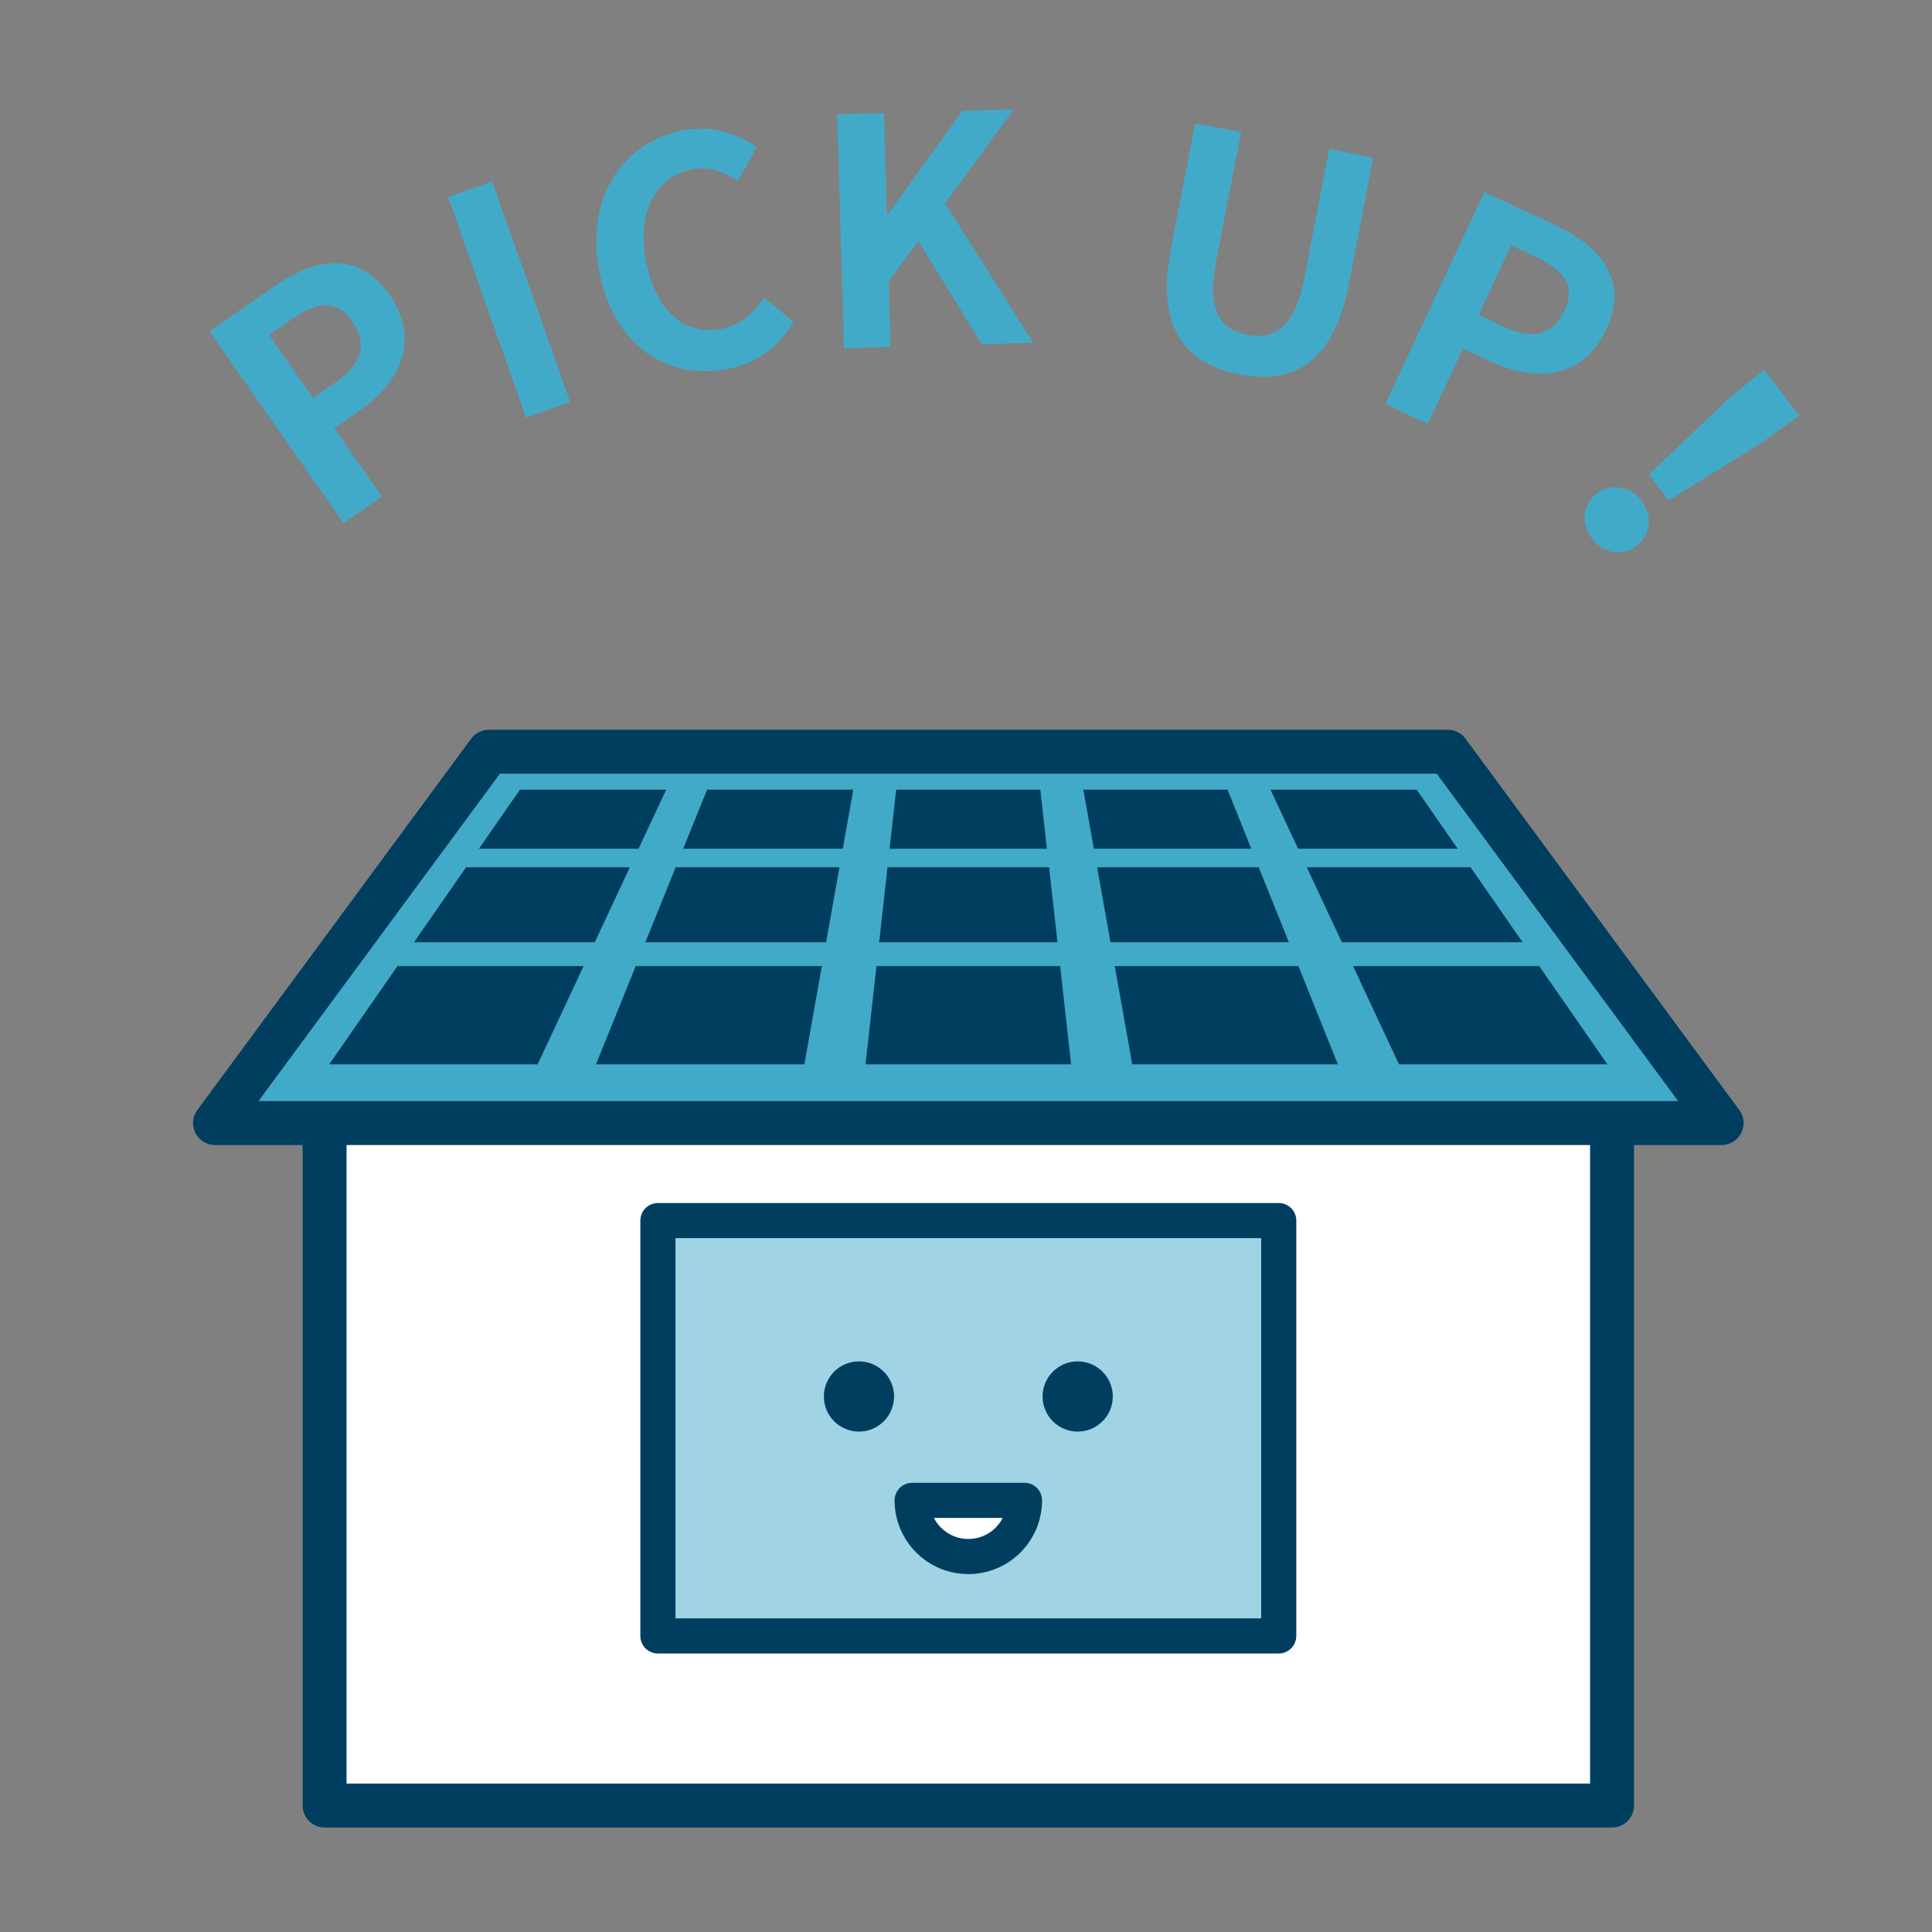 <?xml version="1.0" encoding="UTF-8"?><svg id="_イヤー_2" xmlns="http://www.w3.org/2000/svg" width="110" height="110" viewBox="0 0 110 110"><rect x="0" y="0" width="110" height="110" fill="#808080" stroke="none"/><g id="_イヤー_1-2"><g><g><path d="M11.93,18.875l3.586-2.507c2.419-1.692,4.867-2.15,6.672,.432,1.743,2.494,.653,4.925-1.693,6.565l-1.461,1.021,2.713,3.881-2.184,1.527-7.633-10.919Zm7.21,2.867c1.505-1.052,1.785-2.192,.908-3.446-.887-1.269-1.983-1.14-3.488-.088l-1.24,.866,2.507,3.585,1.313-.918Z" style="fill:#41aac9;"/><path d="M25.515,11.221l2.511-.887,4.438,12.556-2.511,.887-4.438-12.556Z" style="fill:#41aac9;"/><path d="M34.11,15.389c-.801-4.319,1.509-7.365,4.819-7.979,1.664-.308,3.139,.242,4.152,.969l-1.072,1.92c-.773-.516-1.619-.835-2.61-.651-1.982,.367-3.154,2.342-2.633,5.156,.528,2.85,2.191,4.317,4.263,3.934,1.115-.207,1.901-.902,2.468-1.794l1.683,1.373c-.847,1.457-2.121,2.389-3.82,2.704-3.31,.614-6.44-1.26-7.25-5.632Z" style="fill:#41aac9;"/><path d="M47.668,6.511l2.662-.077,.167,5.775h.054l4.241-5.904,2.932-.084-3.915,5.352,5.018,7.94-2.932,.084-3.608-5.874-1.681,2.281,.108,3.742-2.663,.077-.384-13.313Z" style="fill:#41aac9;"/><path d="M66.66,14.209l1.385-7.192,2.615,.504-1.429,7.421c-.524,2.721,.235,3.82,1.773,4.116,1.555,.299,2.721-.429,3.245-3.15l1.429-7.421,2.509,.483-1.385,7.192c-.837,4.347-3.036,5.774-6.234,5.158-3.181-.613-4.745-2.765-3.908-7.111Z" style="fill:#41aac9;"/><path d="M84.512,10.933l3.964,1.85c2.675,1.249,4.296,3.138,2.964,5.992-1.287,2.757-3.937,3.03-6.531,1.819l-1.615-.754-2.002,4.29-2.414-1.127,5.634-12.071Zm1.125,7.677c1.664,.777,2.791,.448,3.438-.938,.655-1.403-.005-2.287-1.669-3.064l-1.37-.639-1.85,3.964,1.452,.678Z" style="fill:#41aac9;"/><path d="M90.903,28.11c.812-.626,1.905-.446,2.553,.395,.648,.841,.544,1.944-.268,2.57-.827,.637-1.891,.436-2.54-.405-.648-.841-.572-1.922,.254-2.559Zm7.455-5.361l2.08-1.694,2.01,2.608-2.178,1.566-5.259,3.259-1.131-1.468,4.479-4.27Z" style="fill:#41aac9;"/></g><g><g><rect x="18.482" y="62.012" width="73.3" height="40.788" style="fill:#fff; stroke:#003e60; stroke-linejoin:round; stroke-width:2.5px;"/><polygon points="27.832 42.8 82.433 42.8 98.022 63.942 12.242 63.942 27.832 42.8" style="fill:#41aac9; stroke:#003e60; stroke-linejoin:round; stroke-width:2.5px;"/><g id="icon"><polygon points="38.471 49.379 47.796 49.379 47.035 53.648 36.744 53.648 38.471 49.379" style="fill:#003e60;"/><polygon points="36.195 55.007 46.793 55.007 45.797 60.6 33.932 60.6 36.195 55.007" style="fill:#003e60;"/><polygon points="40.259 44.96 48.583 44.96 47.984 48.324 38.898 48.324 40.259 44.96" style="fill:#003e60;"/><polygon points="26.537 49.379 35.861 49.379 33.863 53.648 23.572 53.648 26.537 49.379" style="fill:#003e60;"/><polygon points="51.025 44.96 59.231 44.96 59.606 48.325 50.649 48.325 51.025 44.96" style="fill:#003e60;"/><polygon points="22.629 55.007 33.227 55.007 30.61 60.6 18.745 60.6 22.629 55.007" style="fill:#003e60;"/><polygon points="49.903 55.006 60.36 55.006 60.985 60.6 49.278 60.6 49.903 55.006" style="fill:#003e60;"/><polygon points="29.605 44.96 37.929 44.96 36.355 48.324 27.269 48.324 29.605 44.96" style="fill:#003e60;"/><polygon points="72.335 44.96 80.659 44.96 82.995 48.324 73.91 48.324 72.335 44.96" style="fill:#003e60;"/><polygon points="74.403 49.379 83.728 49.379 86.692 53.648 76.401 53.648 74.403 49.379" style="fill:#003e60;"/><polygon points="77.037 55.007 87.636 55.007 91.52 60.6 79.655 60.6 77.037 55.007" style="fill:#003e60;"/><polygon points="50.532 49.379 59.732 49.379 60.208 53.647 50.055 53.647 50.532 49.379" style="fill:#003e60;"/><polygon points="62.467 49.379 71.667 49.379 73.381 53.647 63.228 53.647 62.467 49.379" style="fill:#003e60;"/><polygon points="61.68 44.96 69.893 44.96 71.244 48.324 62.28 48.324 61.68 44.96" style="fill:#003e60;"/><polygon points="63.47 55.006 73.927 55.006 76.173 60.6 64.466 60.6 63.47 55.006" style="fill:#003e60;"/></g><rect x="37.459" y="69.495" width="35.347" height="23.648" style="fill:#a0d4e4; stroke:#003e60; stroke-linejoin:round; stroke-width:2px;"/></g><g><g><circle cx="48.906" cy="79.51" r=".999" style="fill:#003e60; stroke:#003e60; stroke-linejoin:round; stroke-width:2px;"/><circle cx="61.359" cy="79.51" r=".999" style="fill:#003e60; stroke:#003e60; stroke-linejoin:round; stroke-width:2px;"/></g><path d="M58.33,85.424c0,1.766-1.432,3.198-3.198,3.198s-3.198-1.432-3.198-3.198h6.395Z" style="fill:#fff; stroke:#003e60; stroke-linejoin:round; stroke-width:2px;"/></g></g><rect width="110" height="110" style="fill:none;"/></g></g></svg>